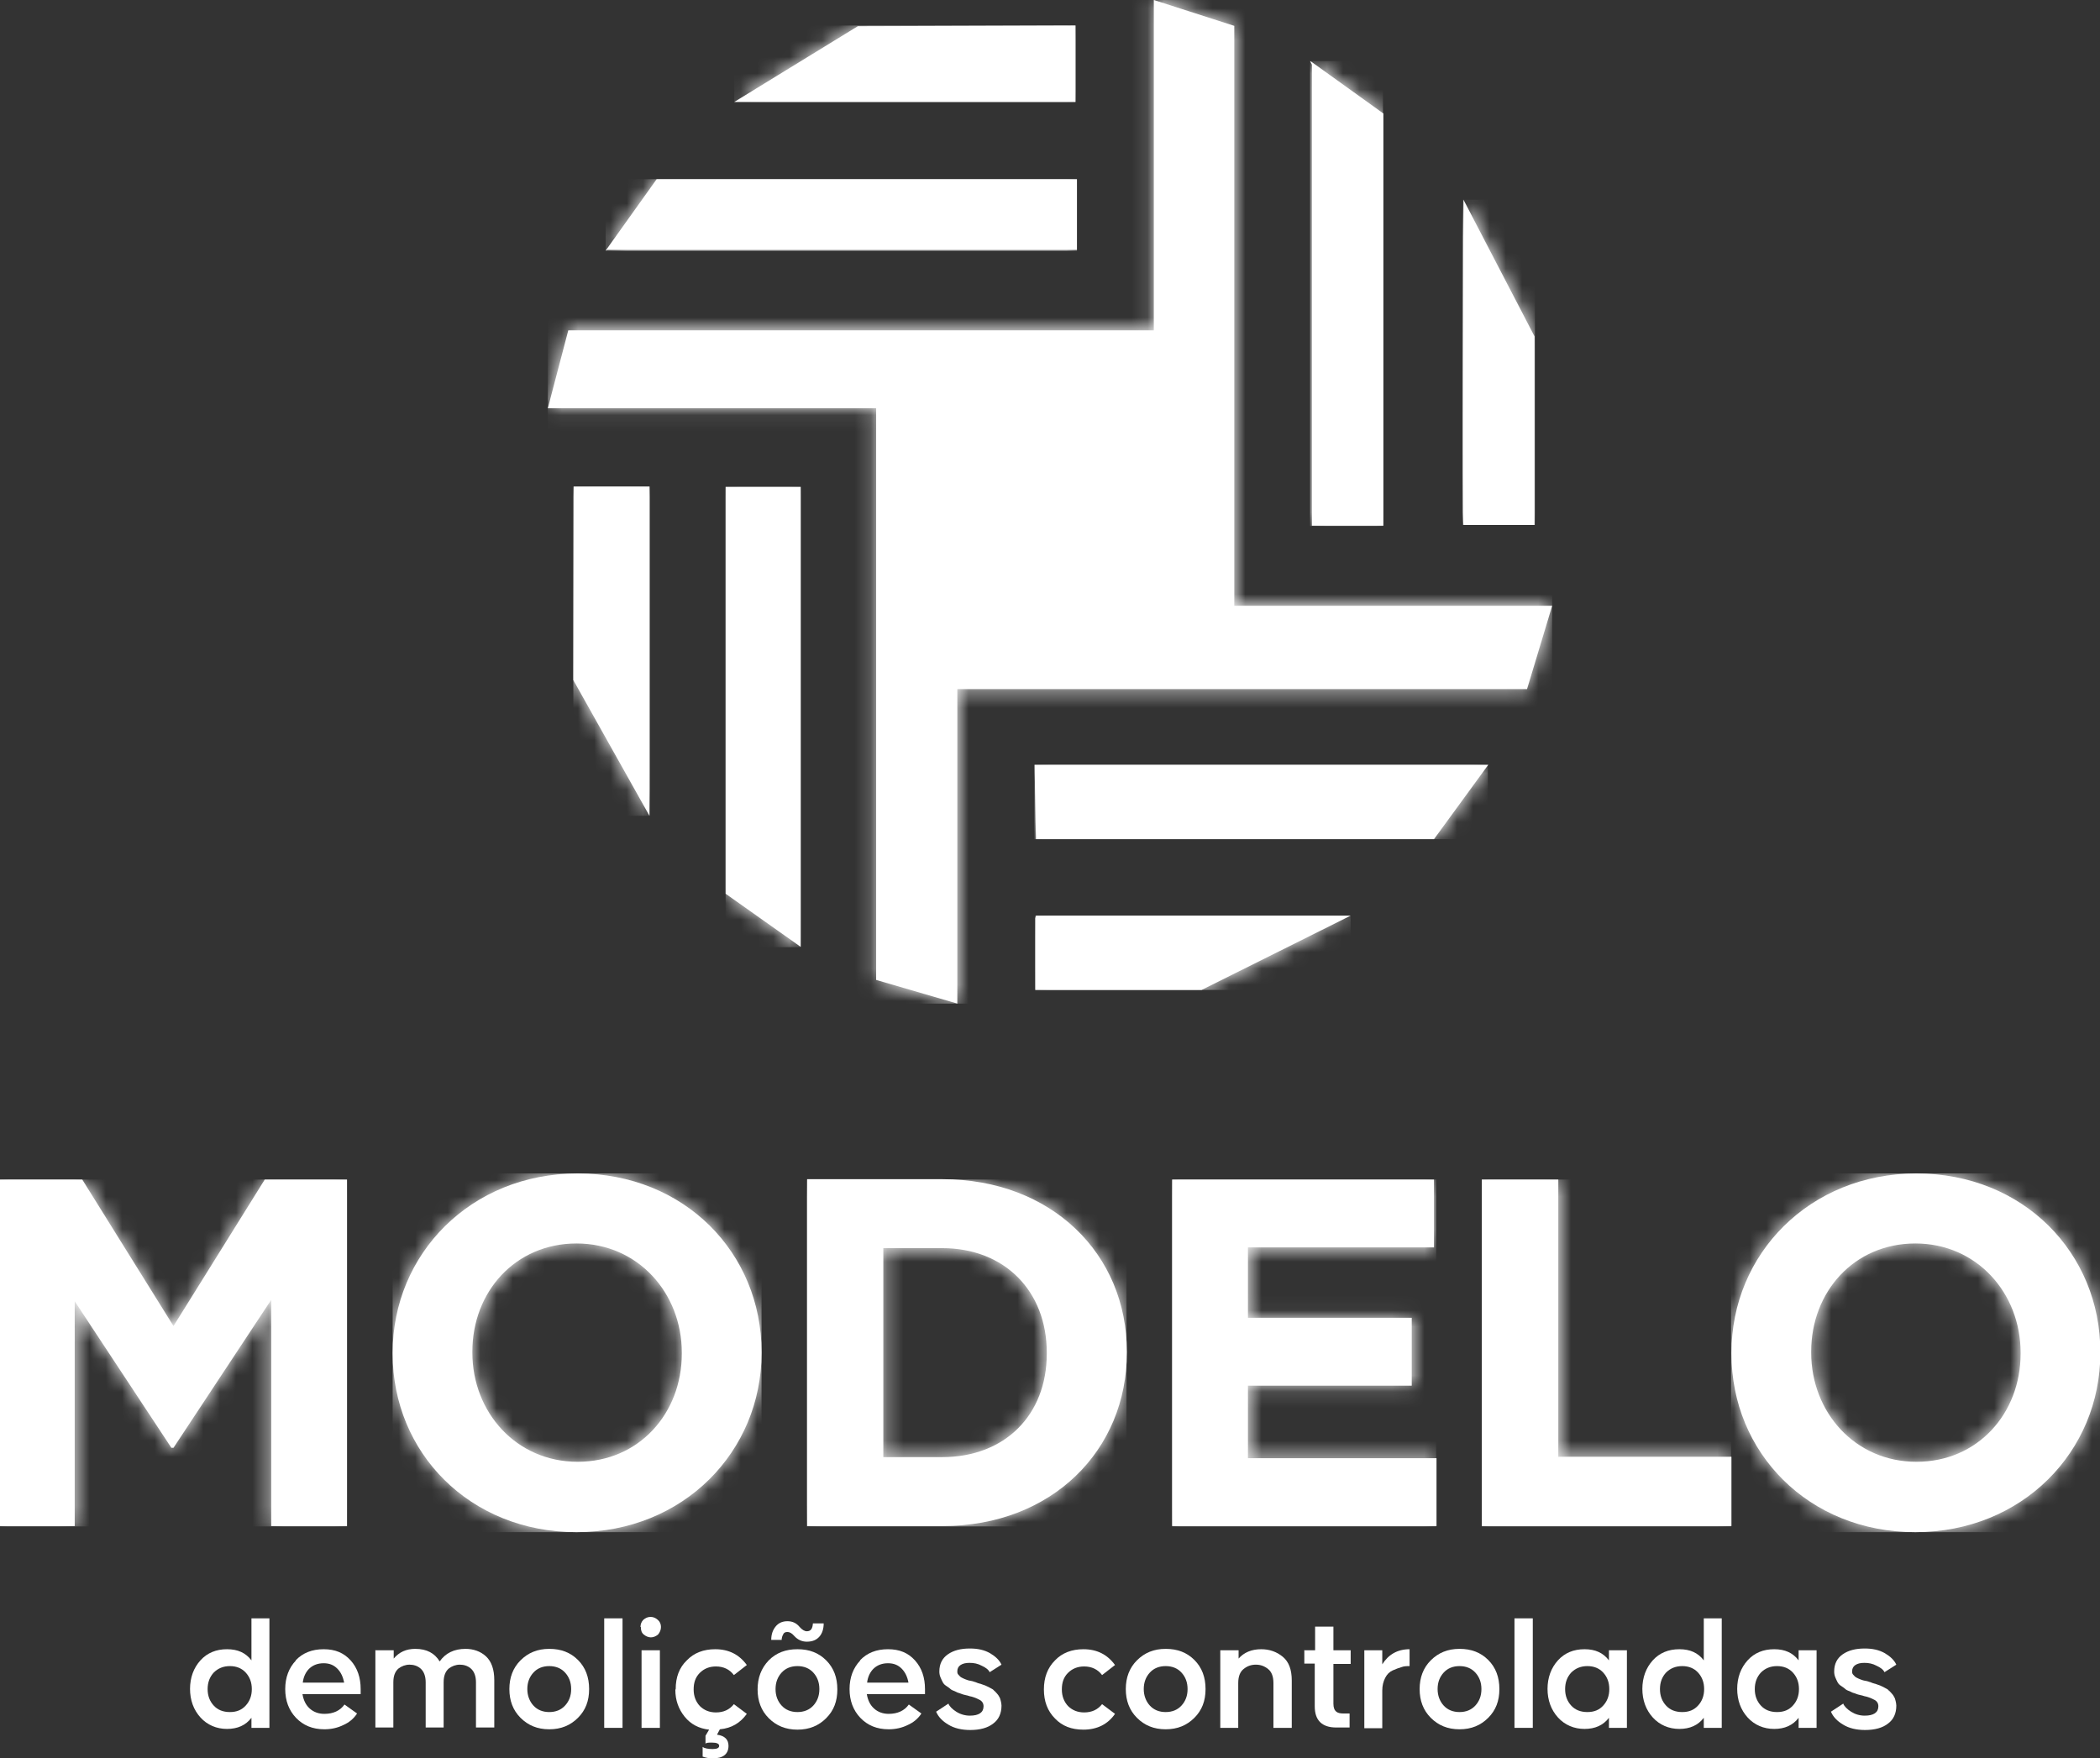 <?xml version="1.0" encoding="UTF-8"?>
<svg xmlns="http://www.w3.org/2000/svg" width="129" height="108" viewBox="0 0 129 108" fill="none">
  <rect x="0" y="0" width="129" height="108" fill="#333333" stroke="none"/>
  <g clip-path="url(#clip0_516_25840)">
    <path d="M66.067 1.566V6.265H45.103L52.694 1.61L66.067 1.566Z" fill="white"></path>
    <mask id="mask0_516_25840" style="mask-type:luminance" maskUnits="userSpaceOnUse" x="45" y="1" width="22" height="6">
      <path d="M66.067 1.566V6.265H45.103L52.694 1.61L66.067 1.566Z" fill="white"></path>
    </mask>
    <g mask="url(#mask0_516_25840)">
      <path d="M66.067 1.566H45.103V6.265H66.067V1.566Z" fill="white"></path>
    </g>
    <path d="M37.314 15.353H66.155V11.007H40.337L37.204 15.397" fill="white"></path>
    <mask id="mask1_516_25840" style="mask-type:luminance" maskUnits="userSpaceOnUse" x="37" y="11" width="30" height="5">
      <path d="M37.314 15.353H66.155V11.007H40.337L37.204 15.397" fill="white"></path>
    </mask>
    <g mask="url(#mask1_516_25840)">
      <path d="M66.155 11.007H37.204V15.419H66.155V11.007Z" fill="white"></path>
    </g>
    <path d="M34.909 20.294H70.877V0L75.82 1.588V37.213H95.349L93.804 42.331H58.807V61.654L53.82 60.199V25.081H33.651L34.909 20.294Z" fill="white"></path>
    <mask id="mask2_516_25840" style="mask-type:luminance" maskUnits="userSpaceOnUse" x="33" y="0" width="63" height="62">
      <path d="M34.909 20.294H70.877V0L75.82 1.588V37.213H95.349L93.804 42.331H58.807V61.654L53.82 60.199V25.081H33.651L34.909 20.294Z" fill="white"></path>
    </mask>
    <g mask="url(#mask2_516_25840)">
      <path d="M95.349 0H33.651V61.654H95.349V0Z" fill="white"></path>
    </g>
    <path d="M35.24 29.89H39.896V50.118L35.218 41.779L35.24 29.89Z" fill="white"></path>
    <mask id="mask3_516_25840" style="mask-type:luminance" maskUnits="userSpaceOnUse" x="35" y="29" width="5" height="22">
      <path d="M35.24 29.89H39.896V50.118L35.218 41.779L35.24 29.89Z" fill="white"></path>
    </mask>
    <g mask="url(#mask3_516_25840)">
      <path d="M39.918 29.89H35.218V50.118H39.918V29.89Z" fill="white"></path>
    </g>
    <path d="M44.861 29.912H49.186V58.169L44.574 54.904V29.912H44.861Z" fill="white"></path>
    <mask id="mask4_516_25840" style="mask-type:luminance" maskUnits="userSpaceOnUse" x="44" y="29" width="6" height="30">
      <path d="M44.861 29.912H49.186V58.169L44.574 54.904V29.912H44.861Z" fill="white"></path>
    </mask>
    <g mask="url(#mask4_516_25840)">
      <path d="M49.186 29.912H44.574V58.191H49.186V29.912Z" fill="white"></path>
    </g>
    <path d="M80.476 3.75L80.586 3.816L84.978 6.971V32.294H80.586V3.971L80.476 3.75Z" fill="white"></path>
    <mask id="mask5_516_25840" style="mask-type:luminance" maskUnits="userSpaceOnUse" x="80" y="3" width="5" height="30">
      <path d="M80.476 3.75L80.586 3.816L84.978 6.971V32.294H80.586V3.971L80.476 3.75Z" fill="white"></path>
    </mask>
    <g mask="url(#mask5_516_25840)">
      <path d="M84.956 3.75H80.476V32.316H84.956V3.75Z" fill="white"></path>
    </g>
    <path d="M89.876 32.25H94.267V20.669L89.898 12.265C89.898 12.265 89.81 32.25 89.898 32.25" fill="white"></path>
    <mask id="mask6_516_25840" style="mask-type:luminance" maskUnits="userSpaceOnUse" x="89" y="12" width="6" height="21">
      <path d="M89.876 32.25H94.267V20.669L89.898 12.265C89.898 12.265 89.81 32.25 89.898 32.25" fill="white"></path>
    </mask>
    <g mask="url(#mask6_516_25840)">
      <path d="M94.29 12.265H89.832V32.25H94.29V12.265Z" fill="white"></path>
    </g>
    <path d="M63.551 46.985C63.551 47.096 63.639 51.551 63.639 51.551H88.089L91.421 46.985H63.573H63.551Z" fill="white"></path>
    <mask id="mask7_516_25840" style="mask-type:luminance" maskUnits="userSpaceOnUse" x="63" y="46" width="29" height="6">
      <path d="M63.551 46.985C63.551 47.096 63.639 51.551 63.639 51.551H88.089L91.421 46.985H63.573H63.551Z" fill="white"></path>
    </mask>
    <g mask="url(#mask7_516_25840)">
      <path d="M91.399 46.985H63.551V51.551H91.399V46.985Z" fill="white"></path>
    </g>
    <path d="M63.639 56.25L63.595 56.404V60.816H73.812L82.969 56.25H63.639Z" fill="white"></path>
    <mask id="mask8_516_25840" style="mask-type:luminance" maskUnits="userSpaceOnUse" x="63" y="56" width="20" height="5">
      <path d="M63.639 56.25L63.595 56.404V60.816H73.812L82.969 56.25H63.639Z" fill="white"></path>
    </mask>
    <g mask="url(#mask8_516_25840)">
      <path d="M82.969 56.25H63.595V60.816H82.969V56.25Z" fill="white"></path>
    </g>
    <path d="M16.66 93.75V79.853L10.658 88.941H10.526L4.59 79.941V93.75H0V72.463H5.053L10.658 81.463L16.263 72.463H21.316V93.75H16.66Z" fill="white"></path>
    <mask id="mask9_516_25840" style="mask-type:luminance" maskUnits="userSpaceOnUse" x="0" y="72" width="22" height="22">
      <path d="M16.66 93.75V79.853L10.658 88.941H10.526L4.59 79.941V93.75H0V72.463H5.053L10.658 81.463L16.263 72.463H21.316V93.75H16.66Z" fill="white"></path>
    </mask>
    <g mask="url(#mask9_516_25840)">
      <path d="M21.316 72.463H0V93.772H21.316V72.463Z" fill="white"></path>
    </g>
    <path d="M29.017 83.096V83.029C29.017 79.368 31.643 76.39 35.417 76.39C39.19 76.39 41.882 79.434 41.882 83.096V83.162C41.882 86.824 39.256 89.802 35.483 89.802C31.709 89.802 29.017 86.757 29.017 83.096ZM24.119 83.096V83.162C24.119 89.228 28.841 94.125 35.417 94.125C41.992 94.125 46.781 89.162 46.781 83.118V83.052C46.781 76.985 42.059 72.088 35.483 72.088C28.907 72.088 24.119 77.052 24.119 83.096Z" fill="white"></path>
    <mask id="mask10_516_25840" style="mask-type:luminance" maskUnits="userSpaceOnUse" x="24" y="72" width="23" height="23">
      <path d="M29.017 83.096V83.029C29.017 79.368 31.643 76.39 35.417 76.39C39.19 76.39 41.882 79.434 41.882 83.096V83.162C41.882 86.824 39.256 89.802 35.483 89.802C31.709 89.802 29.017 86.757 29.017 83.096ZM24.119 83.096V83.162C24.119 89.228 28.841 94.125 35.417 94.125C41.992 94.125 46.781 89.162 46.781 83.118V83.052C46.781 76.985 42.059 72.088 35.483 72.088C28.907 72.088 24.119 77.052 24.119 83.096Z" fill="white"></path>
    </mask>
    <g mask="url(#mask10_516_25840)">
      <path d="M46.781 72.088H24.119V94.125H46.781V72.088Z" fill="white"></path>
    </g>
    <path d="M54.261 76.677H57.88C61.72 76.677 64.302 79.323 64.302 83.096V83.162C64.302 86.934 61.72 89.515 57.88 89.515H54.261V76.677ZM49.583 72.441V93.75H57.902C64.611 93.75 69.222 89.096 69.222 83.096V83.029C69.222 77.029 64.588 72.441 57.902 72.441H49.583Z" fill="white"></path>
    <mask id="mask11_516_25840" style="mask-type:luminance" maskUnits="userSpaceOnUse" x="49" y="72" width="21" height="22">
      <path d="M54.261 76.677H57.88C61.72 76.677 64.302 79.323 64.302 83.096V83.162C64.302 86.934 61.72 89.515 57.88 89.515H54.261V76.677ZM49.583 72.441V93.75H57.902C64.611 93.75 69.222 89.096 69.222 83.096V83.029C69.222 77.029 64.588 72.441 57.902 72.441H49.583Z" fill="white"></path>
    </mask>
    <g mask="url(#mask11_516_25840)">
      <path d="M69.2 72.463H49.561V93.772H69.2V72.463Z" fill="white"></path>
    </g>
    <path d="M72.003 72.463V93.75H88.243V89.581H76.659V85.125H86.721V80.956H76.659V76.632H88.089V72.463H72.003Z" fill="white"></path>
    <mask id="mask12_516_25840" style="mask-type:luminance" maskUnits="userSpaceOnUse" x="72" y="72" width="17" height="22">
      <path d="M72.003 72.463V93.75H88.243V89.581H76.659V85.125H86.721V80.956H76.659V76.632H88.089V72.463H72.003Z" fill="white"></path>
    </mask>
    <g mask="url(#mask12_516_25840)">
      <path d="M88.222 72.463H72.003V93.772H88.222V72.463Z" fill="white"></path>
    </g>
    <path d="M91.024 72.463V93.75H106.36V89.493H95.724V72.463H91.024Z" fill="white"></path>
    <mask id="mask13_516_25840" style="mask-type:luminance" maskUnits="userSpaceOnUse" x="91" y="72" width="16" height="22">
      <path d="M91.024 72.463V93.75H106.36V89.493H95.724V72.463H91.024Z" fill="white"></path>
    </mask>
    <g mask="url(#mask13_516_25840)">
      <path d="M106.338 72.463H91.024V93.772H106.338V72.463Z" fill="white"></path>
    </g>
    <path d="M111.259 83.096V83.029C111.259 79.368 113.884 76.39 117.658 76.39C121.431 76.39 124.123 79.434 124.123 83.096V83.162C124.123 86.824 121.497 89.802 117.724 89.802C113.951 89.802 111.259 86.757 111.259 83.096ZM106.36 83.096V83.162C106.36 89.228 111.082 94.125 117.658 94.125C124.234 94.125 129.022 89.162 129.022 83.118V83.052C129.022 76.985 124.3 72.088 117.724 72.088C111.148 72.088 106.36 77.052 106.36 83.096Z" fill="white"></path>
    <mask id="mask14_516_25840" style="mask-type:luminance" maskUnits="userSpaceOnUse" x="106" y="72" width="24" height="23">
      <path d="M111.259 83.096V83.029C111.259 79.368 113.884 76.39 117.658 76.39C121.431 76.39 124.123 79.434 124.123 83.096V83.162C124.123 86.824 121.497 89.802 117.724 89.802C113.951 89.802 111.259 86.757 111.259 83.096ZM106.36 83.096V83.162C106.36 89.228 111.082 94.125 117.658 94.125C124.234 94.125 129.022 89.162 129.022 83.118V83.052C129.022 76.985 124.3 72.088 117.724 72.088C111.148 72.088 106.36 77.052 106.36 83.096Z" fill="white"></path>
    </mask>
    <g mask="url(#mask14_516_25840)">
      <path d="M129 72.088H106.338V94.125H129V72.088Z" fill="white"></path>
    </g>
    <path d="M11.673 103.765C11.673 103.059 11.894 102.463 12.313 102C12.732 101.537 13.284 101.316 13.946 101.316C14.608 101.316 15.093 101.537 15.446 102V99.419H16.55V106.147H15.446V105.529C15.093 105.993 14.586 106.213 13.946 106.213C13.306 106.213 12.732 105.971 12.313 105.507C11.894 105.044 11.673 104.449 11.673 103.743V103.765ZM12.754 103.765C12.754 104.184 12.887 104.515 13.13 104.779C13.372 105.044 13.703 105.177 14.123 105.177C14.542 105.177 14.851 105.044 15.093 104.779C15.336 104.515 15.469 104.184 15.469 103.765C15.469 103.346 15.336 103.015 15.093 102.75C14.851 102.485 14.52 102.353 14.123 102.353C13.725 102.353 13.394 102.485 13.13 102.75C12.887 103.015 12.754 103.346 12.754 103.765Z" fill="white"></path>
    <path d="M18.161 102C18.602 101.537 19.176 101.316 19.882 101.316C20.588 101.316 21.118 101.537 21.537 102C21.956 102.463 22.155 103.059 22.155 103.765V104.074H18.58C18.646 104.449 18.779 104.735 19.021 104.956C19.264 105.177 19.573 105.287 19.926 105.287C20.478 105.287 20.897 105.088 21.162 104.713L21.934 105.265C21.735 105.574 21.449 105.816 21.096 105.971C20.742 106.147 20.345 106.235 19.926 106.235C19.198 106.235 18.624 105.993 18.183 105.53C17.741 105.066 17.521 104.471 17.521 103.765C17.521 103.059 17.741 102.463 18.183 102H18.161ZM18.602 103.368H21.14C21.073 103.015 20.941 102.728 20.72 102.507C20.5 102.287 20.235 102.177 19.882 102.177C19.529 102.177 19.242 102.287 19.021 102.485C18.801 102.684 18.646 102.993 18.602 103.346V103.368Z" fill="white"></path>
    <path d="M23.081 101.382H24.185V101.89C24.516 101.493 24.957 101.294 25.509 101.294C26.215 101.294 26.7 101.559 27.009 102.066C27.362 101.559 27.892 101.294 28.598 101.294C29.083 101.294 29.525 101.449 29.856 101.757C30.187 102.066 30.363 102.552 30.363 103.213V106.125H29.238V103.346C29.238 102.971 29.128 102.684 28.929 102.507C28.73 102.331 28.488 102.265 28.245 102.265C28.002 102.265 27.759 102.353 27.561 102.507C27.362 102.684 27.252 102.949 27.252 103.346V106.125H26.149V103.346C26.149 102.971 26.038 102.684 25.84 102.507C25.641 102.331 25.398 102.265 25.156 102.265C24.913 102.265 24.67 102.353 24.472 102.507C24.273 102.684 24.163 102.949 24.163 103.346V106.125H23.059V101.36L23.081 101.382Z" fill="white"></path>
    <path d="M31.29 103.765C31.29 103.059 31.511 102.463 31.974 102C32.438 101.537 33.011 101.294 33.739 101.294C34.468 101.294 35.041 101.515 35.505 101.978C35.968 102.441 36.189 103.037 36.189 103.765C36.189 104.493 35.968 105.066 35.505 105.529C35.041 105.993 34.468 106.235 33.739 106.235C33.011 106.235 32.438 105.993 31.974 105.529C31.511 105.066 31.29 104.471 31.29 103.765ZM32.393 103.765C32.393 104.162 32.526 104.515 32.769 104.779C33.011 105.044 33.342 105.177 33.739 105.177C34.137 105.177 34.468 105.044 34.71 104.779C34.953 104.515 35.086 104.184 35.086 103.765C35.086 103.346 34.953 103.015 34.71 102.75C34.468 102.485 34.137 102.353 33.739 102.353C33.342 102.353 33.011 102.485 32.769 102.75C32.526 103.015 32.393 103.346 32.393 103.765Z" fill="white"></path>
    <path d="M38.219 106.147H37.116V99.419H38.241V106.147H38.219Z" fill="white"></path>
    <path d="M39.344 99.949C39.344 99.772 39.41 99.618 39.521 99.507C39.653 99.397 39.786 99.331 39.962 99.331C40.139 99.331 40.271 99.397 40.403 99.507C40.536 99.618 40.602 99.772 40.602 99.949C40.602 100.125 40.536 100.279 40.425 100.412C40.293 100.522 40.139 100.588 39.984 100.588C39.83 100.588 39.675 100.522 39.543 100.412C39.41 100.302 39.366 100.147 39.366 99.949H39.344ZM39.41 106.147V101.382H40.536V106.147H39.41Z" fill="white"></path>
    <path d="M41.507 103.765C41.507 103.037 41.728 102.441 42.191 102C42.632 101.537 43.228 101.316 43.934 101.316C44.773 101.316 45.413 101.647 45.876 102.287L45.082 102.905C44.817 102.552 44.442 102.375 43.978 102.375C43.581 102.375 43.25 102.507 42.985 102.772C42.721 103.037 42.61 103.368 42.61 103.787C42.61 104.206 42.743 104.537 42.985 104.802C43.25 105.066 43.581 105.199 43.978 105.199C44.464 105.199 44.817 105.022 45.082 104.691L45.876 105.287C45.479 105.838 44.949 106.169 44.221 106.235L44.045 106.566C44.53 106.632 44.751 106.875 44.751 107.25C44.751 107.757 44.42 108.022 43.78 108.022C43.537 108.022 43.338 107.978 43.162 107.912V107.316C43.272 107.405 43.493 107.449 43.78 107.449C44.045 107.449 44.177 107.382 44.177 107.25C44.177 107.118 44.023 107.052 43.736 107.052C43.537 107.052 43.405 107.052 43.338 107.118V106.632L43.559 106.257C42.941 106.191 42.434 105.927 42.059 105.463C41.684 105 41.485 104.449 41.485 103.809L41.507 103.765Z" fill="white"></path>
    <path d="M47.222 102C47.685 101.537 48.259 101.316 48.987 101.316C49.715 101.316 50.289 101.537 50.752 102C51.216 102.463 51.437 103.059 51.437 103.787C51.437 104.515 51.216 105.088 50.752 105.552C50.289 106.015 49.715 106.257 48.987 106.257C48.259 106.257 47.685 106.015 47.222 105.552C46.758 105.088 46.538 104.493 46.538 103.787C46.538 103.081 46.758 102.485 47.222 102ZM47.376 100.743C47.376 100.412 47.465 100.147 47.641 99.927C47.818 99.706 48.06 99.596 48.369 99.596C48.678 99.596 48.921 99.706 49.12 99.949C49.274 100.125 49.428 100.213 49.561 100.213C49.804 100.213 49.914 100.059 49.936 99.728H50.598C50.598 100.059 50.51 100.346 50.333 100.544C50.157 100.743 49.914 100.853 49.561 100.853C49.274 100.853 49.009 100.743 48.789 100.5C48.634 100.324 48.502 100.257 48.369 100.257C48.237 100.257 48.149 100.302 48.105 100.412C48.06 100.5 48.016 100.61 48.016 100.743H47.354H47.376ZM48.016 104.78C48.259 105.044 48.59 105.177 48.987 105.177C49.384 105.177 49.715 105.044 49.958 104.78C50.201 104.515 50.333 104.184 50.333 103.765C50.333 103.346 50.201 103.015 49.958 102.75C49.715 102.485 49.384 102.353 48.987 102.353C48.59 102.353 48.259 102.485 48.016 102.75C47.774 103.015 47.641 103.346 47.641 103.765C47.641 104.184 47.774 104.515 48.016 104.78Z" fill="white"></path>
    <path d="M52.827 102C53.268 101.537 53.842 101.316 54.548 101.316C55.254 101.316 55.784 101.537 56.203 102C56.622 102.463 56.821 103.059 56.821 103.765V104.074H53.246C53.312 104.449 53.445 104.735 53.688 104.956C53.93 105.177 54.239 105.287 54.592 105.287C55.144 105.287 55.563 105.088 55.828 104.713L56.6 105.265C56.402 105.574 56.115 105.816 55.762 105.971C55.409 106.147 55.011 106.235 54.592 106.235C53.864 106.235 53.29 105.993 52.849 105.53C52.408 105.066 52.187 104.471 52.187 103.765C52.187 103.059 52.408 102.463 52.849 102H52.827ZM53.268 103.368H55.806C55.74 103.015 55.607 102.728 55.387 102.507C55.166 102.287 54.901 102.177 54.548 102.177C54.195 102.177 53.908 102.287 53.688 102.485C53.467 102.684 53.312 102.993 53.268 103.346V103.368Z" fill="white"></path>
    <path d="M58.255 104.647C58.321 104.824 58.498 105 58.741 105.154C58.983 105.309 59.27 105.397 59.579 105.397C60.131 105.397 60.418 105.199 60.418 104.824C60.418 104.735 60.396 104.647 60.351 104.581C60.307 104.515 60.241 104.449 60.131 104.404C60.042 104.36 59.954 104.316 59.888 104.294C59.822 104.272 59.712 104.228 59.579 104.206C59.447 104.162 59.358 104.14 59.336 104.14L59.16 104.096C59.05 104.052 58.961 104.029 58.917 104.007C58.873 104.007 58.785 103.963 58.652 103.897C58.52 103.853 58.432 103.809 58.365 103.743C58.299 103.677 58.211 103.632 58.123 103.566C58.012 103.5 57.946 103.412 57.902 103.324C57.858 103.235 57.814 103.147 57.77 103.037C57.725 102.927 57.703 102.816 57.703 102.684C57.703 102.221 57.88 101.868 58.233 101.625C58.586 101.382 59.028 101.272 59.579 101.272C60.065 101.272 60.462 101.36 60.815 101.559C61.146 101.757 61.389 101.978 61.521 102.265L60.793 102.728C60.727 102.574 60.55 102.441 60.307 102.331C60.065 102.199 59.822 102.154 59.557 102.154C59.314 102.154 59.138 102.199 59.005 102.287C58.873 102.375 58.807 102.507 58.807 102.662C58.807 102.75 58.807 102.816 58.873 102.882C58.939 102.949 58.983 103.015 59.072 103.059C59.16 103.103 59.248 103.147 59.314 103.169C59.38 103.191 59.469 103.235 59.623 103.257C59.778 103.279 59.844 103.324 59.866 103.324C59.866 103.324 59.91 103.324 59.998 103.368C60.087 103.412 60.153 103.412 60.197 103.434C60.241 103.434 60.307 103.478 60.396 103.5C60.484 103.522 60.572 103.566 60.616 103.588C60.682 103.61 60.749 103.654 60.837 103.699C60.925 103.743 61.013 103.787 61.058 103.853C61.124 103.897 61.168 103.963 61.234 104.029C61.3 104.096 61.344 104.162 61.389 104.25C61.433 104.316 61.455 104.404 61.477 104.493C61.499 104.581 61.521 104.691 61.521 104.779C61.521 105.265 61.344 105.64 61.013 105.882C60.682 106.147 60.197 106.279 59.601 106.279C59.072 106.279 58.608 106.169 58.255 105.949C57.88 105.728 57.637 105.463 57.505 105.154L58.277 104.647H58.255Z" fill="white"></path>
    <path d="M64.809 102C65.25 101.537 65.846 101.316 66.552 101.316C67.391 101.316 68.031 101.647 68.494 102.287L67.7 102.905C67.435 102.552 67.06 102.375 66.596 102.375C66.199 102.375 65.868 102.507 65.603 102.772C65.338 103.037 65.228 103.368 65.228 103.787C65.228 104.206 65.361 104.537 65.603 104.802C65.868 105.066 66.199 105.199 66.596 105.199C67.082 105.199 67.435 105.022 67.7 104.691L68.494 105.287C68.053 105.927 67.391 106.257 66.552 106.257C65.824 106.257 65.25 106.037 64.809 105.574C64.345 105.11 64.125 104.515 64.125 103.787C64.125 103.059 64.345 102.463 64.809 102Z" fill="white"></path>
    <path d="M69.156 103.765C69.156 103.059 69.377 102.463 69.84 102C70.303 101.537 70.877 101.294 71.605 101.294C72.334 101.294 72.907 101.515 73.371 101.978C73.834 102.441 74.055 103.037 74.055 103.765C74.055 104.493 73.834 105.066 73.371 105.529C72.907 105.993 72.334 106.235 71.605 106.235C70.877 106.235 70.303 105.993 69.84 105.529C69.377 105.066 69.156 104.471 69.156 103.765ZM70.259 103.765C70.259 104.162 70.392 104.515 70.634 104.779C70.877 105.044 71.208 105.177 71.605 105.177C72.003 105.177 72.334 105.044 72.576 104.779C72.819 104.515 72.951 104.184 72.951 103.765C72.951 103.346 72.819 103.015 72.576 102.75C72.334 102.485 72.003 102.353 71.605 102.353C71.208 102.353 70.877 102.485 70.634 102.75C70.392 103.015 70.259 103.346 70.259 103.765Z" fill="white"></path>
    <path d="M74.981 101.382H76.085V101.89C76.416 101.515 76.879 101.316 77.475 101.316C77.983 101.316 78.424 101.471 78.799 101.78C79.174 102.088 79.351 102.574 79.351 103.235V106.147H78.225V103.39C78.225 102.993 78.115 102.706 77.894 102.53C77.674 102.353 77.431 102.265 77.144 102.265C76.857 102.265 76.614 102.353 76.394 102.53C76.173 102.706 76.063 102.993 76.063 103.39V106.147H74.96V101.382H74.981Z" fill="white"></path>
    <path d="M80.145 101.382H80.785V99.927H81.91V101.382H82.97V102.221H81.91V104.669C81.91 104.912 81.977 105.066 82.087 105.154C82.197 105.243 82.352 105.265 82.55 105.265H82.903V106.125H82.087C81.204 106.125 80.763 105.684 80.763 104.824V102.199H80.123V101.36L80.145 101.382Z" fill="white"></path>
    <path d="M83.808 101.382H84.911V102.243C85.287 101.647 85.838 101.316 86.588 101.316V102.353C86.412 102.353 86.257 102.353 86.081 102.419C85.927 102.463 85.75 102.53 85.551 102.618C85.353 102.706 85.198 102.86 85.088 103.081C84.978 103.302 84.911 103.544 84.911 103.853V106.169H83.808V101.405V101.382Z" fill="white"></path>
    <path d="M87.206 103.765C87.206 103.059 87.427 102.463 87.89 102C88.354 101.537 88.927 101.294 89.656 101.294C90.384 101.294 90.958 101.515 91.421 101.978C91.884 102.441 92.105 103.037 92.105 103.765C92.105 104.493 91.884 105.066 91.421 105.529C90.958 105.993 90.384 106.235 89.656 106.235C88.927 106.235 88.354 105.993 87.89 105.529C87.427 105.066 87.206 104.471 87.206 103.765ZM88.31 103.765C88.31 104.162 88.442 104.515 88.685 104.779C88.927 105.044 89.258 105.177 89.656 105.177C90.053 105.177 90.384 105.044 90.627 104.779C90.869 104.515 91.002 104.184 91.002 103.765C91.002 103.346 90.869 103.015 90.627 102.75C90.384 102.485 90.053 102.353 89.656 102.353C89.258 102.353 88.927 102.485 88.685 102.75C88.442 103.015 88.31 103.346 88.31 103.765Z" fill="white"></path>
    <path d="M94.135 106.147H93.032V99.419H94.157V106.147H94.135Z" fill="white"></path>
    <path d="M95.062 103.765C95.062 103.059 95.283 102.463 95.702 102C96.121 101.537 96.673 101.316 97.335 101.316C97.997 101.316 98.482 101.537 98.835 102V101.382H99.939V106.147H98.835V105.53C98.482 105.993 97.975 106.213 97.335 106.213C96.695 106.213 96.121 105.971 95.702 105.507C95.283 105.044 95.062 104.449 95.062 103.743V103.765ZM96.143 103.765C96.143 104.184 96.276 104.515 96.518 104.78C96.761 105.044 97.092 105.177 97.511 105.177C97.931 105.177 98.24 105.044 98.482 104.78C98.725 104.515 98.857 104.184 98.857 103.765C98.857 103.346 98.725 103.015 98.482 102.75C98.24 102.485 97.909 102.353 97.511 102.353C97.114 102.353 96.783 102.485 96.518 102.75C96.276 103.015 96.143 103.346 96.143 103.765Z" fill="white"></path>
    <path d="M100.887 103.765C100.887 103.059 101.108 102.463 101.527 102C101.947 101.537 102.498 101.316 103.16 101.316C103.822 101.316 104.308 101.537 104.661 102V99.419H105.764V106.147H104.661V105.529C104.308 105.993 103.8 106.213 103.16 106.213C102.52 106.213 101.947 105.971 101.527 105.507C101.108 105.044 100.887 104.449 100.887 103.743V103.765ZM101.969 103.765C101.969 104.184 102.101 104.515 102.344 104.779C102.587 105.044 102.918 105.177 103.337 105.177C103.756 105.177 104.065 105.044 104.308 104.779C104.55 104.515 104.683 104.184 104.683 103.765C104.683 103.346 104.55 103.015 104.308 102.75C104.065 102.485 103.734 102.353 103.337 102.353C102.94 102.353 102.609 102.485 102.344 102.75C102.101 103.015 101.969 103.346 101.969 103.765Z" fill="white"></path>
    <path d="M106.713 103.765C106.713 103.059 106.934 102.463 107.353 102C107.772 101.537 108.324 101.316 108.986 101.316C109.648 101.316 110.133 101.537 110.486 102V101.382H111.59V106.147H110.486V105.53C110.133 105.993 109.626 106.213 108.986 106.213C108.346 106.213 107.772 105.971 107.353 105.507C106.934 105.044 106.713 104.449 106.713 103.743V103.765ZM107.794 103.765C107.794 104.184 107.927 104.515 108.169 104.78C108.412 105.044 108.743 105.177 109.162 105.177C109.582 105.177 109.89 105.044 110.133 104.78C110.376 104.515 110.508 104.184 110.508 103.765C110.508 103.346 110.376 103.015 110.133 102.75C109.89 102.485 109.559 102.353 109.162 102.353C108.765 102.353 108.434 102.485 108.169 102.75C107.927 103.015 107.794 103.346 107.794 103.765Z" fill="white"></path>
    <path d="M113.222 104.647C113.289 104.824 113.465 105 113.708 105.154C113.951 105.309 114.237 105.397 114.546 105.397C115.098 105.397 115.385 105.199 115.385 104.824C115.385 104.735 115.363 104.647 115.319 104.581C115.275 104.515 115.208 104.449 115.098 104.404C115.01 104.36 114.922 104.316 114.855 104.294C114.789 104.272 114.679 104.228 114.546 104.206C114.414 104.162 114.326 104.14 114.304 104.14L114.127 104.096C114.017 104.052 113.929 104.029 113.884 104.007C113.84 104.007 113.752 103.963 113.62 103.897C113.487 103.853 113.399 103.809 113.333 103.743C113.267 103.677 113.178 103.632 113.09 103.566C112.98 103.5 112.913 103.412 112.869 103.324C112.825 103.235 112.781 103.147 112.737 103.037C112.693 102.927 112.671 102.816 112.671 102.684C112.671 102.221 112.847 101.868 113.2 101.625C113.553 101.382 113.995 101.272 114.546 101.272C115.032 101.272 115.429 101.36 115.782 101.559C116.113 101.757 116.356 101.978 116.488 102.265L115.76 102.728C115.694 102.574 115.517 102.441 115.275 102.331C115.032 102.199 114.789 102.154 114.524 102.154C114.282 102.154 114.105 102.199 113.973 102.287C113.84 102.375 113.774 102.507 113.774 102.662C113.774 102.75 113.774 102.816 113.84 102.882C113.906 102.949 113.951 103.015 114.039 103.059C114.127 103.103 114.215 103.147 114.282 103.169C114.348 103.191 114.436 103.235 114.591 103.257C114.745 103.279 114.811 103.324 114.833 103.324C114.833 103.324 114.877 103.324 114.966 103.368C115.054 103.412 115.12 103.412 115.164 103.434C115.208 103.434 115.275 103.478 115.363 103.5C115.451 103.522 115.539 103.566 115.584 103.588C115.65 103.61 115.716 103.654 115.804 103.699C115.892 103.743 115.981 103.787 116.025 103.853C116.091 103.897 116.135 103.963 116.201 104.029C116.268 104.096 116.312 104.162 116.356 104.25C116.4 104.316 116.422 104.404 116.444 104.493C116.466 104.581 116.488 104.691 116.488 104.779C116.488 105.265 116.312 105.64 115.981 105.882C115.65 106.147 115.164 106.279 114.568 106.279C114.039 106.279 113.575 106.169 113.222 105.949C112.847 105.728 112.605 105.463 112.472 105.154L113.244 104.647H113.222Z" fill="white"></path>
  </g>
  <defs>
    <clipPath id="clip0_516_25840">
      <rect width="129" height="108" fill="white"></rect>
    </clipPath>
  </defs>
</svg>
